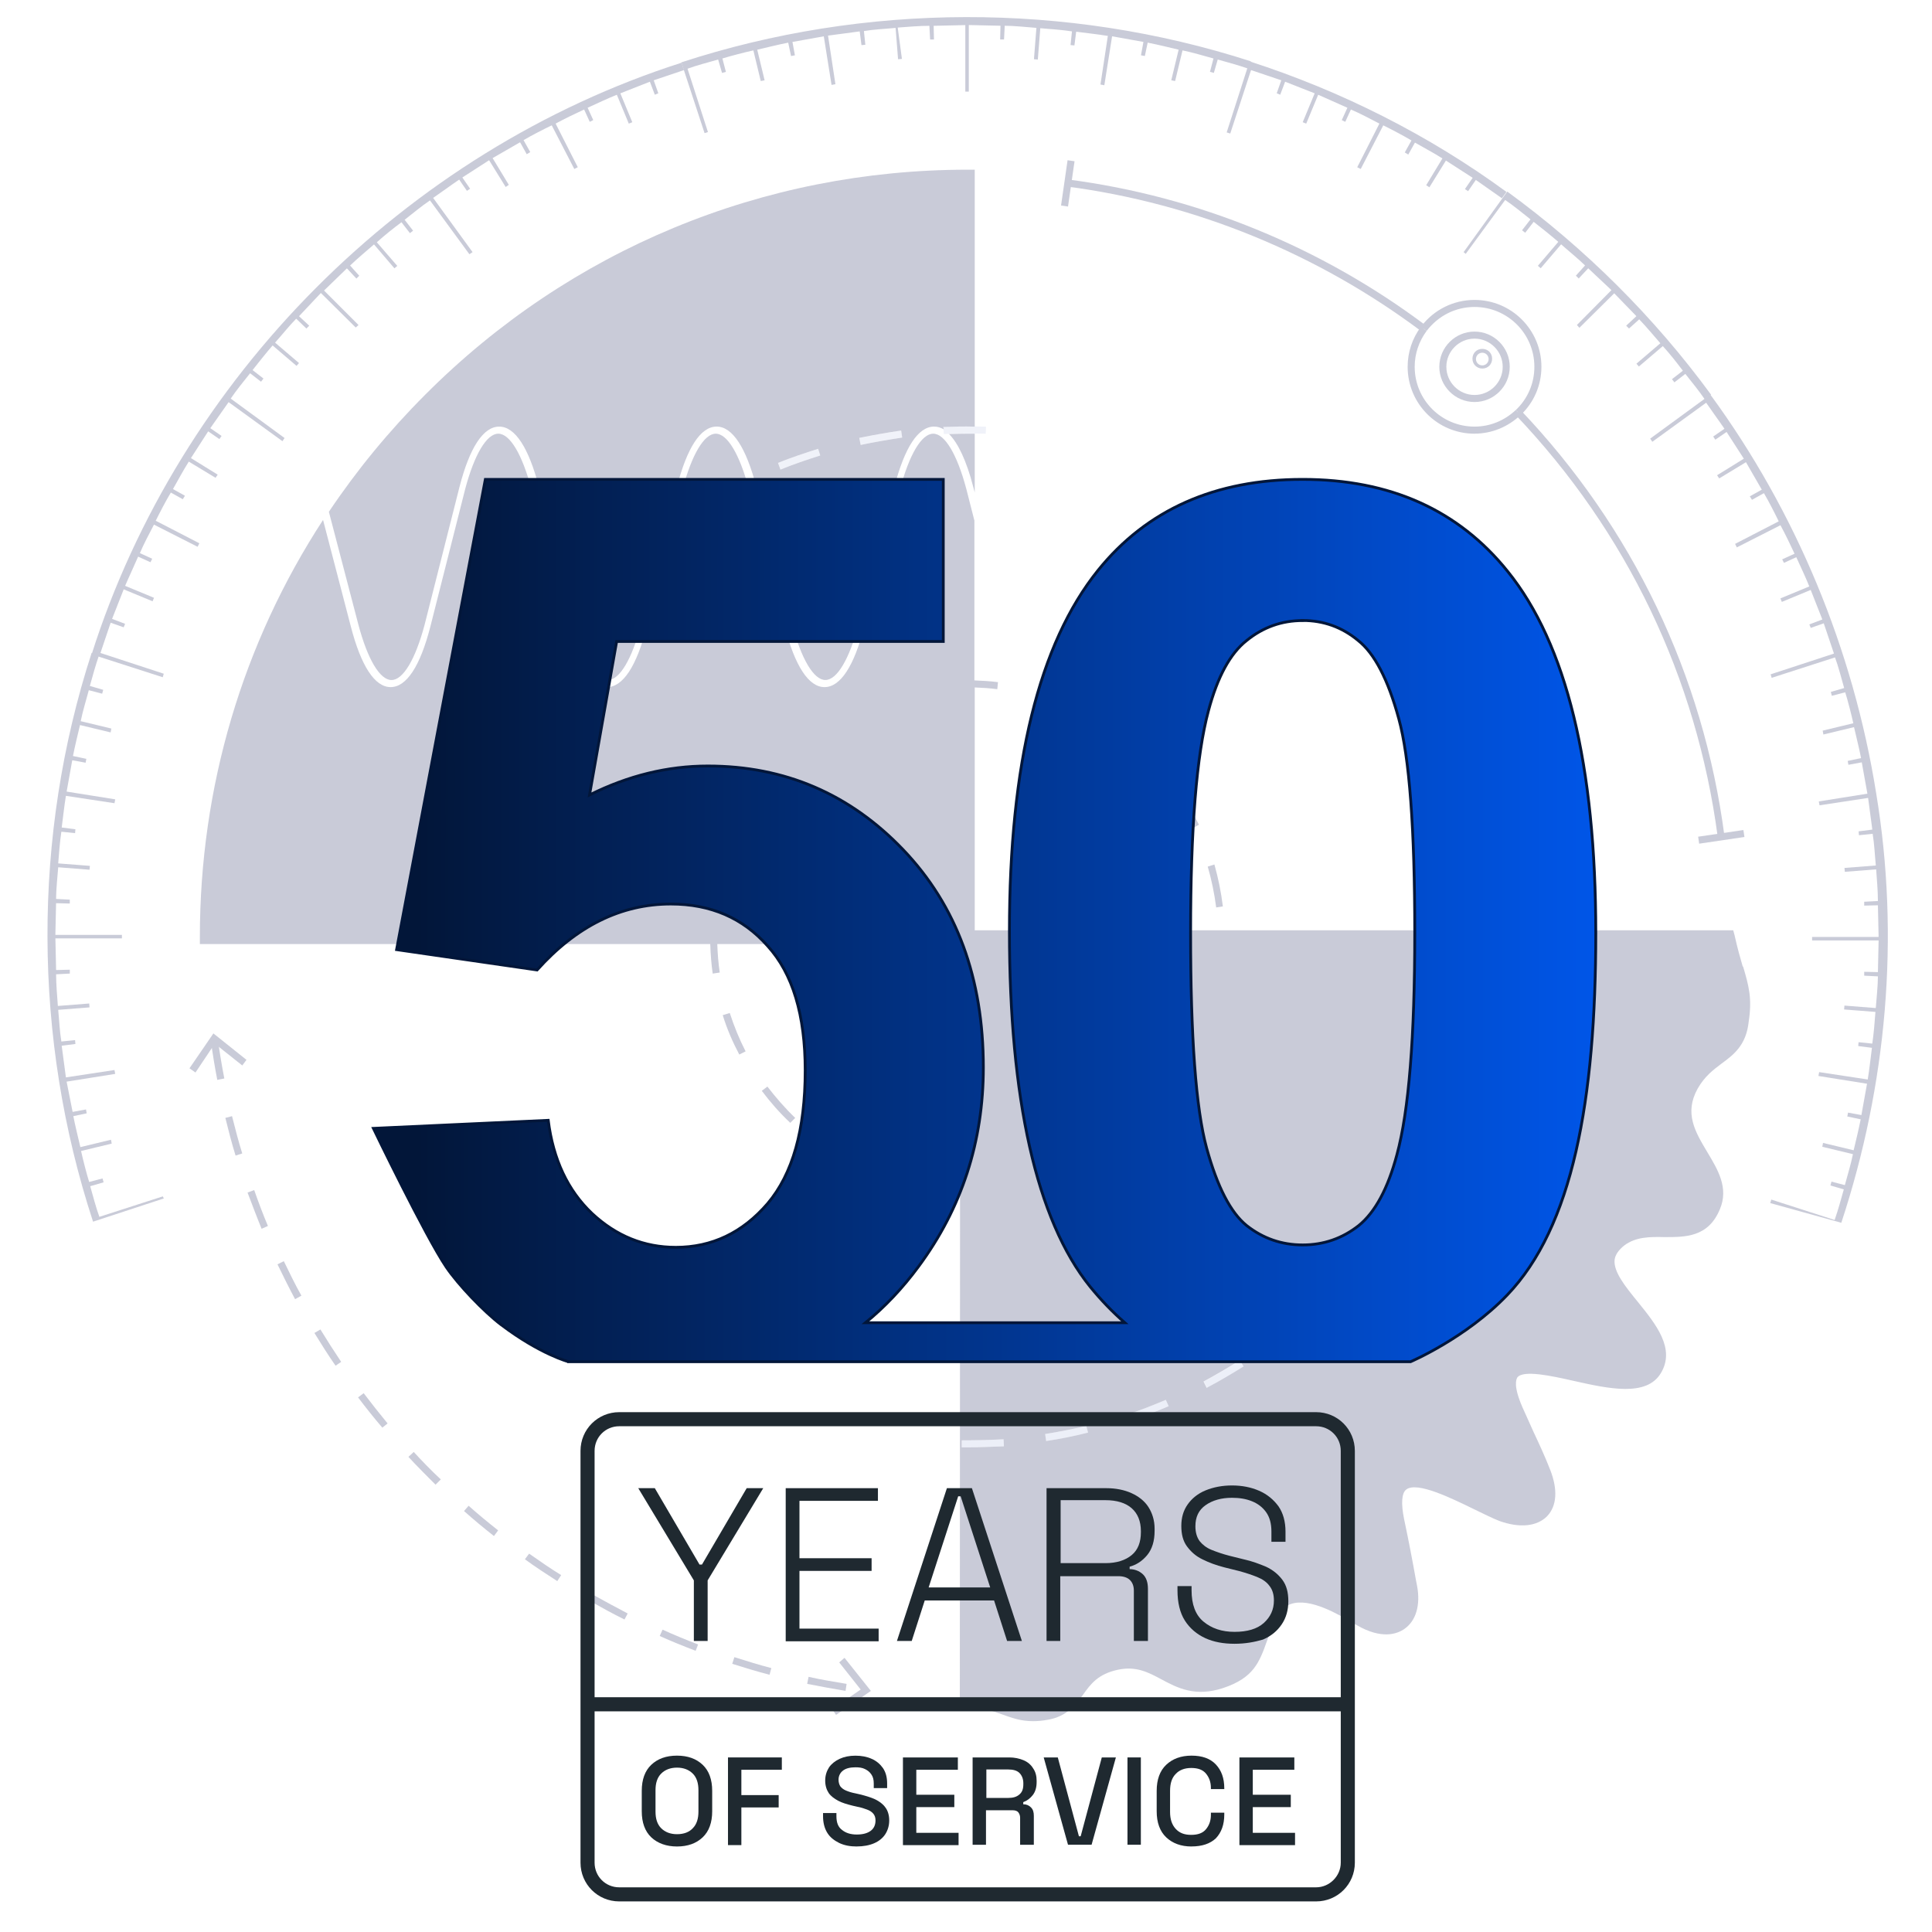<?xml version="1.0" encoding="UTF-8"?><svg id="Layer_1" xmlns="http://www.w3.org/2000/svg" width="518.49" height="518.49" xmlns:xlink="http://www.w3.org/1999/xlink" viewBox="0 0 518.49 518.49"><defs><linearGradient id="linear-gradient" x1="105.1" y1="240.05" x2="463.1" y2="240.05" gradientUnits="userSpaceOnUse"><stop offset="0" stop-color="#021639"/><stop offset="1" stop-color="#005eff"/></linearGradient><filter id="drop-shadow-1" x="84.36" y="112.88" width="360" height="268.32" filterUnits="userSpaceOnUse"><feOffset dx="7" dy="7"/><feGaussianBlur result="blur" stdDeviation="5"/><feFlood flood-color="#000" flood-opacity=".4"/><feComposite in2="blur" operator="in"/><feComposite in="SourceGraphic"/></filter></defs><path d="M259.7,388.43h-1.61v-1.89c3.68,0,7.56-.09,11.24-.28l.09,1.89c-3.21.09-6.52.28-9.73.28Z" fill="#eceff8"/><path d="M280.76,386.73l-.28-1.89c3.68-.57,7.37-1.32,11.05-2.17l.47,1.79c-3.68.94-7.46,1.7-11.24,2.27Z" fill="#eceff8"/><path d="M302.96,381.44l-.57-1.79c3.59-1.13,7.08-2.55,10.48-3.97l.76,1.7c-3.49,1.51-7.08,2.83-10.67,4.06Z" fill="#eceff8"/><path d="M323.93,372.46l-.85-1.7c3.31-1.79,6.52-3.68,9.73-5.67l1.04,1.61c-3.31,1.98-6.61,3.97-9.92,5.76Z" fill="#eceff8"/><path d="M343.01,360.09l-1.13-1.51c2.93-2.27,5.86-4.72,8.6-7.18l1.23,1.42c-2.74,2.55-5.67,5.01-8.69,7.27Z" fill="#eceff8"/><g opacity=".8"><path d="M226.92,453.79c-3.4-.57-6.9-1.23-10.3-1.89l.38-1.89c3.31.76,6.8,1.32,10.2,1.89l-.28,1.89ZM206.52,449.45c-3.31-.85-6.71-1.89-10.01-2.93l.57-1.79c3.31,1.04,6.61,2.08,9.92,2.93l-.47,1.79ZM186.68,443.02c-3.21-1.23-6.52-2.55-9.63-3.97l.76-1.7c3.12,1.42,6.33,2.74,9.54,3.97l-.66,1.7ZM167.6,434.62c-3.12-1.51-6.14-3.21-9.16-4.91l.94-1.61c3.02,1.7,6.05,3.31,9.07,4.91l-.85,1.61ZM149.56,424.32c-2.93-1.89-5.86-3.78-8.69-5.86l1.13-1.51c2.83,1.98,5.67,3.97,8.6,5.76l-1.04,1.61ZM132.56,412.23c-2.74-2.17-5.38-4.35-8.03-6.71l1.23-1.42c2.55,2.27,5.29,4.53,7.93,6.61l-1.13,1.51ZM116.88,398.44c-2.46-2.46-4.91-4.91-7.27-7.46l1.42-1.32c2.36,2.55,4.72,5.01,7.27,7.37l-1.42,1.42ZM102.61,383.14c-2.27-2.64-4.44-5.38-6.52-8.12l1.51-1.13c2.08,2.74,4.25,5.48,6.42,8.12l-1.42,1.13ZM90.05,366.51c-1.98-2.83-3.87-5.86-5.67-8.78l1.61-.94c1.79,2.93,3.68,5.86,5.57,8.69l-1.51,1.04ZM79.19,348.66c-1.61-3.02-3.21-6.23-4.72-9.35l1.7-.85c1.51,3.12,3.02,6.23,4.72,9.26l-1.7.94ZM70.21,329.77c-1.32-3.21-2.55-6.52-3.78-9.73l1.79-.66c1.13,3.21,2.36,6.52,3.68,9.63l-1.7.76ZM63.22,310.12c-1.04-3.31-1.89-6.71-2.74-10.11l1.79-.47c.85,3.31,1.7,6.71,2.74,10.01l-1.79.57ZM58.31,289.81c-.66-3.4-1.23-6.9-1.7-10.3l1.89-.28c.47,3.4,1.04,6.8,1.7,10.2l-1.89.38Z" fill="#bcbece"/><polygon points="50.85 286.7 52.46 287.83 57.65 280.08 65.02 285.94 66.15 284.43 57.27 277.34 50.85 286.7" fill="#bcbece"/><polygon points="224.37 460.22 223.33 458.7 230.98 453.42 225.22 446.14 226.64 444.91 233.72 453.79 224.37 460.22" fill="#bcbece"/><path d="M359.92,344.79l-1.42-1.32c2.55-2.74,5.01-5.57,7.37-8.5l1.51,1.13c-2.36,3.02-4.91,5.86-7.46,8.69Z" fill="#eceff8"/><path d="M373.99,326.84l-1.61-1.04c2.08-3.12,4.06-6.33,5.86-9.63l1.7.94c-1.79,3.31-3.78,6.61-5.95,9.73Z" fill="#eceff8"/><path d="M384.95,306.82l-1.7-.76c1.51-3.4,2.93-6.9,4.16-10.48l1.79.66c-1.32,3.59-2.64,7.18-4.25,10.58Z" fill="#eceff8"/><path d="M392.41,285.28l-1.79-.47c.94-3.59,1.7-7.37,2.36-11.05l1.89.28c-.76,3.87-1.51,7.56-2.46,11.24Z" fill="#eceff8"/><path d="M396.19,262.8l-1.89-.19c.28-3.68.47-7.46.47-11.24h1.89c0,3.87-.19,7.65-.47,11.43Z" fill="#eceff8"/><path d="M124.62,248.25h-1.89c.09-3.78.38-7.65.76-11.34l1.89.19c-.38,3.59-.66,7.37-.76,11.15Z" fill="#eceff8"/><path d="M126.98,225.86l-1.89-.38c.76-3.68,1.61-7.46,2.64-11.15l1.79.47c-.94,3.68-1.79,7.37-2.55,11.05Z" fill="#eceff8"/><path d="M133.12,204.23l-1.79-.66c1.32-3.59,2.83-7.08,4.44-10.48l1.7.85c-1.61,3.31-3.12,6.8-4.35,10.3Z" fill="#eceff8"/><path d="M142.66,183.83l-1.61-.94c1.89-3.31,3.97-6.52,6.14-9.63l1.51,1.04c-2.08,3.12-4.16,6.33-6.05,9.54Z" fill="#eceff8"/><path d="M155.51,165.41l-1.42-1.23c2.46-2.93,5.01-5.76,7.65-8.5l1.32,1.32c-2.64,2.74-5.2,5.57-7.56,8.41Z" fill="#eceff8"/><path d="M171.29,149.35l-1.23-1.42c2.83-2.46,5.86-4.91,8.88-7.08l1.13,1.51c-3.02,2.17-6.05,4.53-8.78,6.99Z" fill="#eceff8"/><path d="M189.42,136.03l-.94-1.61c3.21-1.98,6.61-3.87,10.01-5.57l.85,1.7c-3.49,1.7-6.8,3.59-9.92,5.48Z" fill="#eceff8"/><path d="M209.45,126.02l-.66-1.79c3.49-1.42,7.18-2.64,10.77-3.78l.57,1.79c-3.59,1.13-7.18,2.36-10.67,3.78Z" fill="#eceff8"/><path d="M230.98,119.41l-.38-1.89c3.68-.76,7.46-1.42,11.24-1.98l.28,1.89c-3.78.57-7.56,1.23-11.15,1.98Z" fill="#eceff8"/><path d="M253.28,116.48l-.09-1.89c3.78-.19,7.65-.19,11.43-.09l-.09,1.89c-3.78-.09-7.56-.09-11.24.09Z" fill="#eceff8"/><path d="M460.99,224.64c-5.67-42.79-24.37-81.9-54.31-113.35l1.32-1.32c30.13,31.64,49.12,71.22,54.79,114.39l-1.79.28Z" fill="#bcbece"/><rect x="455.8" y="223.63" width="12.28" height="1.89" transform="translate(-27.85 69.9) rotate(-8.4)" fill="#bcbece"/><path d="M381.55,88.99c-27.87-20.88-60.74-34.38-95.12-38.92l.28-1.89c34.76,4.53,67.92,18.14,95.97,39.2l-1.13,1.61Z" fill="#bcbece"/><rect x="280.41" y="48.26" width="12.28" height="1.89" transform="translate(197.04 325.83) rotate(-81.81)" fill="#bcbece"/><path d="M395.72,116.39c-9.92,0-17.95-8.03-17.95-17.95,0-3.87,1.23-7.65,3.59-10.77l1.51,1.13c-2.08,2.83-3.21,6.14-3.21,9.63,0,8.88,7.18,16.06,16.06,16.06,4.16,0,8.03-1.61,11.05-4.44l1.32,1.32c-3.4,3.21-7.75,5.01-12.37,5.01Z" fill="#bcbece"/><path d="M408.09,111.38l-1.32-1.32c3.21-3.02,5.01-7.18,5.01-11.62,0-8.88-7.18-16.06-16.06-16.06-5.1,0-9.73,2.36-12.85,6.42l-1.51-1.13c3.4-4.53,8.69-7.18,14.36-7.18,9.92,0,17.95,8.03,17.95,17.95,0,4.91-1.98,9.54-5.57,12.94Z" fill="#bcbece"/><path d="M395.72,107.89c-5.2,0-9.45-4.25-9.45-9.45s4.25-9.45,9.45-9.45,9.45,4.25,9.45,9.45-4.25,9.45-9.45,9.45ZM395.72,90.88c-4.16,0-7.56,3.4-7.56,7.56s3.4,7.56,7.56,7.56,7.56-3.4,7.56-7.56-3.4-7.56-7.56-7.56Z" fill="#bcbece"/><path d="M397.8,98.91c-1.42,0-2.64-1.13-2.64-2.64s1.13-2.64,2.64-2.64,2.64,1.13,2.64,2.64-1.13,2.64-2.64,2.64ZM397.8,94.66c-.94,0-1.7.76-1.7,1.7s.76,1.7,1.7,1.7,1.7-.76,1.7-1.7-.76-1.7-1.7-1.7Z" fill="#bcbece"/><path d="M43.67,321.08l-17,5.48c-.85-2.27-1.79-5.86-2.46-8.22l3.59-1.04-.28-1.04-3.59.94c-.66-2.08-1.7-6.14-2.17-8.31l8.22-1.98-.19-1.04-8.22,1.98c-.57-2.46-1.42-5.86-1.89-8.31l3.59-.76-.19-1.04-3.59.66-1.61-8.12,13.04-2.08-.19-1.04-13.04,1.98-1.13-8.5,3.68-.47-.09-1.04-3.68.38c-.47-2.83-.57-5.67-.85-8.5l8.41-.66-.09-1.04-8.41.66c-.19-2.83-.47-5.67-.47-8.5l3.68-.19v-1.04l-3.68.09-.19-8.5h17.85v-.94H14.86l.19-8.5,3.68.09v-1.04l-3.68-.19c0-2.46.38-6.05.57-8.5l8.41.66.09-1.04-8.5-.66c.19-2.55.47-6.05.85-8.5l3.68.38.09-1.04-3.68-.47c.38-2.83.66-5.67,1.13-8.5l13.04,1.98.19-1.04-13.04-2.08,1.51-8.41,3.59.66.19-1.04-3.59-.76c.57-2.83,1.23-5.57,1.89-8.31l8.22,1.98.19-1.04-8.22-1.98c.57-2.83,1.42-5.48,2.17-8.31l3.59.94.28-1.04-3.59-1.04c.76-2.74,1.51-5.48,2.46-8.22l-1.98-.66c-15.96,49.21-15.77,103.43.38,152.65l18.99-6.23-.28-.57Z" fill="#bcbece"/><path d="M43.96,180.81l-17-5.57c.94-2.74,1.79-5.38,2.74-8.12l3.49,1.23.38-.94-3.49-1.32,3.12-7.93,7.75,3.21.38-.94-7.75-3.21c1.13-2.64,2.36-5.2,3.49-7.84l3.31,1.51.47-.94-3.31-1.51c1.13-2.64,2.46-5.1,3.78-7.65l11.71,5.95.47-.94-11.71-6.05c1.13-2.27,2.74-5.38,4.06-7.56l3.21,1.79.57-.94-3.21-1.79c1.42-2.46,2.74-5.01,4.25-7.37l7.18,4.35.57-.85-7.18-4.44,4.63-7.18,3.02,2.08.57-.85-3.02-2.08,4.91-6.99,14.45,10.48.57-.85-14.45-10.58c1.32-1.98,3.68-4.91,5.2-6.8l2.93,2.27.66-.85-2.93-2.27c1.32-1.7,3.97-5.01,5.38-6.61l6.42,5.48.66-.76-6.42-5.48c1.61-1.79,3.97-4.72,5.67-6.42l2.74,2.64.76-.76-2.74-2.55,5.86-6.23,9.35,9.26.76-.66-9.26-9.26,6.14-5.95,2.55,2.74.76-.76-2.46-2.74c2.08-1.98,4.25-3.78,6.42-5.67l5.48,6.42.76-.66-5.48-6.33c2.08-1.89,4.35-3.68,6.61-5.38l2.27,2.93.85-.66-2.27-2.93c2.27-1.79,4.44-3.59,6.8-5.2l10.58,14.45.85-.57-10.58-14.55c2.36-1.61,4.63-3.31,6.99-4.91l2.08,3.02.85-.57-2.08-3.02,7.18-4.63,4.44,7.18.85-.57-4.35-7.18,7.37-4.25,1.79,3.21.94-.57-1.79-3.21c2.08-1.23,5.38-2.93,7.56-3.97l6.05,11.71.94-.47-5.95-11.71c2.27-1.23,5.38-2.74,7.65-3.78l1.51,3.31.94-.47-1.51-3.31c2.27-1.04,5.48-2.55,7.84-3.49l3.21,7.75.94-.38-3.21-7.75,7.93-3.12,1.32,3.49c.28-.09.66-.28.94-.38l-1.23-3.49,8.12-2.74-.66-1.98C108.75,40.54,48.11,101.46,24.59,175.61l19.08,6.14.28-.94Z" fill="#bcbece"/><path d="M189.99,35.44l-5.48-17c2.27-.85,5.86-1.79,8.22-2.46l1.04,3.59,1.04-.28-.94-3.59c2.08-.66,6.14-1.7,8.31-2.17l1.98,8.22,1.04-.19-1.98-8.22c2.46-.57,5.86-1.42,8.31-1.89l.76,3.59,1.04-.19-.66-3.59,8.41-1.51,2.08,13.04,1.04-.19-1.98-13.04,8.5-1.13.47,3.68,1.04-.09-.38-3.68c2.83-.47,5.67-.57,8.5-.85l.66,8.41,1.04-.09-1.13-8.41c2.83-.19,5.67-.47,8.5-.47l.19,3.68h1.04l-.09-3.68,8.5-.19v17.85h.94V6.72l8.5.19-.09,3.68h1.04l.19-3.68c2.46,0,6.05.38,8.5.57l-.66,8.41,1.04.09.66-8.41c2.55.19,6.05.47,8.5.85l-.38,3.68,1.04.09.47-3.68c2.83.38,5.67.66,8.5,1.13l-1.98,13.04,1.04.19,2.08-13.13,8.41,1.51-.66,3.59,1.04.19.76-3.59c2.83.57,5.57,1.23,8.31,1.89l-1.98,8.22,1.04.19,1.98-8.22c2.83.57,5.48,1.42,8.31,2.17l-.94,3.59,1.04.28,1.04-3.59c2.74.76,5.48,1.51,8.22,2.46l.66-1.98c-49.4-15.96-103.72-15.77-152.83.28l6.23,18.99.94-.28Z" fill="#bcbece"/><path d="M330.17,35.81l5.57-17c2.74.94,5.38,1.79,8.12,2.74l-1.23,3.49.94.38,1.32-3.49,7.93,3.12-3.21,7.75.94.38,3.21-7.75c2.64,1.13,5.2,2.36,7.84,3.49l-1.51,3.31.94.47,1.51-3.31c2.64,1.13,5.1,2.46,7.65,3.78l-5.95,11.71.94.47,6.05-11.71c2.27,1.13,5.38,2.74,7.56,4.06l-1.79,3.21.94.57,1.79-3.21c2.46,1.42,5.01,2.74,7.37,4.25l-4.35,7.18.85.57,4.44-7.18,7.18,4.63-2.08,3.02.85.57,2.08-3.02,6.99,4.91,1.23-1.7c-20.88-15.3-44.4-27.11-68.95-35.04l-6.14,19.08.94.28Z" fill="#bcbece"/><path d="M393.36,68.12l10.58-14.45c1.98,1.32,4.91,3.68,6.8,5.2l-2.27,2.93.85.66,2.27-2.93c1.7,1.32,5.01,3.97,6.61,5.38l-5.48,6.42.76.66,5.48-6.42c1.79,1.61,4.72,3.97,6.42,5.67l-2.46,2.74.76.76,2.55-2.74,6.23,5.86-9.26,9.35.66.76,9.35-9.26,5.95,6.14-2.74,2.55.76.76,2.74-2.46c1.98,2.08,3.78,4.25,5.67,6.42l-6.42,5.48.66.76,6.42-5.48c1.89,2.08,3.68,4.35,5.38,6.61l-2.93,2.27.66.85,2.93-2.27c1.79,2.27,3.59,4.44,5.2,6.8l1.7-1.23c-15.3-20.88-33.82-39.29-54.69-54.5l-11.71,16.25.57.47Z" fill="#bcbece"/><path d="M494.15,328.16c12.19-36.93,15.77-76.7,9.35-115.33-6.14-38.44-21.44-75.47-44.49-106.93l-16.15,11.81.57.85,14.45-10.48c1.61,2.36,3.31,4.63,4.91,6.99l-3.02,2.08.57.85,3.02-2.08,4.63,7.18-7.18,4.44.57.85,7.18-4.35,4.25,7.37-3.21,1.79.57.94,3.21-1.79c1.23,2.08,2.93,5.38,3.97,7.56l-11.71,6.05.47.94,11.71-5.95c1.23,2.27,2.74,5.38,3.78,7.65l-3.31,1.51.47.94,3.31-1.51c1.04,2.27,2.55,5.48,3.49,7.84l-7.75,3.21.38.94,7.75-3.21,3.12,7.93-3.49,1.32c.09.28.28.66.38.94l3.49-1.23,2.74,8.12-17,5.57.28.94,17-5.48c.85,2.27,1.79,5.86,2.46,8.22l-3.59,1.04.28,1.04,3.59-.94c.66,2.08,1.7,6.14,2.17,8.31l-8.22,1.98.19,1.04,8.22-1.98c.57,2.46,1.42,5.86,1.89,8.31l-3.59.76.19,1.04,3.59-.66,1.51,8.41-13.04,2.08.19,1.04,13.04-1.98,1.13,8.5-3.68.47.09,1.04,3.68-.38c.47,2.83.57,5.67.85,8.5l-8.41.66.09,1.04,8.41-.66c.19,2.83.47,5.67.47,8.5l-3.68.19v1.04l3.68-.09.19,8.5h-17.85v.94h17.85l-.19,8.5-3.68-.09v1.04l3.68.19c0,2.46-.38,6.05-.57,8.5l-8.41-.66-.09,1.04,8.41.66c-.19,2.55-.47,6.05-.85,8.5l-3.68-.38-.09,1.04,3.68.47c-.38,2.83-.66,5.67-1.13,8.5l-13.04-1.98-.19,1.04,13.04,2.08-1.51,8.41-3.59-.66-.19,1.04,3.59.76c-.57,2.83-1.23,5.57-1.89,8.31l-8.22-1.98-.19,1.04,8.22,1.98c-.57,2.83-1.42,5.48-2.17,8.31l-3.59-.94-.28,1.04,3.59,1.04c-.76,2.74-1.51,5.48-2.46,8.22l-17-5.48-.28.94,19.08,5.29Z" fill="#bcbece"/><path d="M261.59,132.16v-15.77c-2.27,0-4.63,0-6.9.09,2.46,2.46,4.72,7.27,6.52,14.26l.38,1.42Z" fill="#bcbece"/><path d="M253.18,114.59c2.74-.09,5.57-.19,8.41-.09V45.54h-1.89c-54.97,0-106.74,21.44-145.56,60.36-9.73,9.73-18.42,20.31-25.88,31.45l7.93,30.32c2.46,9.26,5.76,14.83,8.88,14.83s6.42-5.57,8.88-14.83l9.35-36.93c2.74-10.67,6.42-16.25,10.67-16.25s7.93,5.67,10.67,16.25l9.63,36.93c2.46,9.26,5.76,14.83,8.88,14.83s6.42-5.57,8.88-14.83l6.23-23.9c-2.36,1.79-4.63,3.68-6.9,5.57l-1.23-1.42c2.83-2.46,5.86-4.82,8.88-7.08l2.64-10.11c2.74-10.67,6.42-16.25,10.67-16.25s7.93,5.67,10.67,16.25l9.63,36.93c2.46,9.26,5.76,14.83,8.88,14.83s6.42-5.57,8.88-14.83l9.63-36.93c2.74-10.67,6.42-16.25,10.67-16.25.94,0,1.79.28,2.64.76l-.19-.66ZM155.51,165.41l-1.42-1.23c2.46-2.93,5.01-5.76,7.65-8.5l1.32,1.32c-2.64,2.74-5.2,5.57-7.56,8.41ZM209.45,126.02l-.66-1.79c3.49-1.42,7.18-2.64,10.77-3.78l.57,1.79c-3.59,1.13-7.18,2.36-10.67,3.78ZM230.98,119.41l-.38-1.89c3.68-.76,7.46-1.42,11.24-1.98l.28,1.89c-3.78.57-7.56,1.23-11.15,1.98Z" fill="#bcbece"/><path d="M308.44,202.63c-2.74-2.74-5.67-5.2-8.78-7.46l-1.13,1.51c3.02,2.17,5.86,4.63,8.5,7.18l1.42-1.23Z" fill="#bcbece"/><path d="M321.76,221.33c-1.7-3.4-3.68-6.71-5.86-9.82l-1.51,1.13c2.17,3.02,4.06,6.23,5.67,9.63l1.7-.94Z" fill="#bcbece"/><path d="M328.18,243.24c-.47-3.78-1.23-7.56-2.27-11.24l-1.79.57c1.04,3.59,1.79,7.27,2.27,10.96l1.79-.28Z" fill="#bcbece"/><path d="M289.83,189.4c-3.4-1.7-7.08-3.02-10.67-4.16l-.57,1.79c3.59,1.04,7.08,2.36,10.39,4.06l.85-1.7Z" fill="#bcbece"/><path d="M241.85,318.06c3.68.94,7.46,1.7,11.34,1.98l.19-1.89c-3.68-.38-7.37-1.04-10.96-1.98l-.57,1.89Z" fill="#bcbece"/><path d="M221.07,308.52c3.21,2.17,6.52,4.06,10.01,5.67l.76-1.7c-3.4-1.51-6.61-3.4-9.73-5.48l-1.04,1.51Z" fill="#bcbece"/><path d="M205.95,291.61l-1.51,1.13c2.27,3.02,4.82,5.95,7.65,8.6l1.32-1.32c-2.74-2.64-5.2-5.48-7.46-8.41Z" fill="#bcbece"/><path d="M193.96,272.43c1.13,3.68,2.64,7.18,4.44,10.58l1.7-.85c-1.7-3.31-3.12-6.8-4.25-10.3l-1.89.57Z" fill="#bcbece"/><path d="M467.7,259.4c-.66-2.27-1.42-4.91-2.17-8.31l-.38-1.42h-203.56v-65.18c2.08.09,4.06.19,6.05.47l.19-1.89c-2.08-.28-4.16-.38-6.33-.47v-42.88l-2.17-8.5c-2.46-9.26-5.76-14.83-8.88-14.83s-6.42,5.57-8.88,14.83l-9.63,36.93c-2.74,10.67-6.42,16.25-10.67,16.25s-7.93-5.67-10.67-16.25l-9.63-36.93c-2.46-9.26-5.76-14.83-8.88-14.83s-6.42,5.57-8.88,14.83l-9.63,36.93c-2.74,10.67-6.42,16.25-10.67,16.25s-7.93-5.67-10.67-16.25l-9.63-36.93c-2.46-9.26-5.76-14.83-8.88-14.83s-6.42,5.57-8.88,14.83l-9.35,36.93c-2.74,10.67-6.42,16.25-10.67,16.25s-7.93-5.67-10.67-16.25l-7.46-28.62c-21.54,33.06-33.06,71.6-33.06,111.93v1.89h136.97c.09,2.64.28,5.29.66,7.93l1.89-.28c-.38-2.55-.57-5.1-.66-7.65h65.18l-.09,203.65,1.51.28c4.35.85,7.18,1.89,9.63,2.74,2.93,1.04,5.2,1.89,8.5,1.89,1.13,0,2.46-.09,3.97-.38,5.1-.85,7.37-3.97,9.45-6.71,2.08-2.93,4.06-5.57,9.35-6.71,4.91-1.04,8.12.66,11.81,2.64,4.25,2.27,8.97,4.72,16.44,2.27,8.22-2.74,9.73-6.9,11.81-12.75.57-1.61,1.23-3.31,2.08-5.29,1.04-2.46,2.46-3.87,4.35-4.53,5.1-1.7,12.66,2.74,17.1,5.38l.47.28c6.8,3.97,10.96,2.36,12.85,1.04,3.12-2.17,4.35-6.42,3.4-11.52l-.28-1.42c-.94-5.29-2.08-11.24-3.21-16.53-.85-4.16-.66-6.99.57-7.93,2.93-2.27,12.37,2.46,18.04,5.2,2.74,1.32,5.01,2.46,6.9,3.21,5.48,1.98,10.11,1.51,12.85-1.23,2.64-2.74,2.93-7.18.85-12.47-1.32-3.4-2.93-6.9-4.53-10.3-.94-2.17-1.98-4.35-2.93-6.52-2.46-5.67-1.7-7.46-1.32-8.03,1.7-1.98,9.07-.38,14.92.94,9.63,2.17,19.65,4.35,23.52-1.98,4.06-6.61-1.32-13.22-6.14-19.18-3.31-4.06-6.61-8.12-6.23-11.34.19-1.32,1.04-2.55,2.55-3.78,3.12-2.36,6.9-2.36,10.86-2.27,5.48,0,11.71.09,14.83-7.46,2.46-5.76-.57-10.67-3.4-15.4-3.21-5.38-6.23-10.39-2.55-17,1.89-3.31,4.16-5.01,6.42-6.71,3.21-2.36,6.61-4.91,7.27-11.24.94-6.14.09-9.45-1.51-14.83ZM124.62,248.25h-1.89c.09-3.78.38-7.65.76-11.34l1.89.19c-.38,3.59-.66,7.37-.76,11.15ZM126.98,225.86l-1.89-.38c.76-3.68,1.61-7.46,2.64-11.15l1.79.47c-.94,3.68-1.79,7.37-2.55,11.05ZM133.03,204.23l-1.79-.66c1.32-3.59,2.83-7.08,4.44-10.48l1.7.85c-1.51,3.31-3.02,6.8-4.35,10.3ZM142.66,183.83l-1.61-.94c1.89-3.31,3.97-6.52,6.14-9.63l1.51,1.04c-2.17,3.12-4.16,6.33-6.05,9.54ZM189.33,136.03l-.94-1.61c3.21-1.98,6.61-3.87,10.01-5.57l.85,1.7c-3.4,1.7-6.71,3.59-9.92,5.48ZM259.7,388.43h-1.61v-1.89c3.68,0,7.56-.09,11.24-.28l.09,1.89c-3.21.09-6.52.28-9.73.28ZM280.76,386.73l-.28-1.89c3.68-.57,7.37-1.32,11.05-2.17l.47,1.79c-3.68.94-7.46,1.7-11.24,2.27ZM302.96,381.44l-.57-1.79c3.59-1.13,7.08-2.55,10.48-3.97l.76,1.7c-3.49,1.51-7.08,2.83-10.67,4.06ZM323.84,372.46l-.85-1.7c3.31-1.79,6.52-3.68,9.73-5.67l1.04,1.61c-3.21,1.98-6.52,3.97-9.92,5.76ZM343.01,360.09l-1.13-1.51c2.93-2.27,5.86-4.72,8.6-7.18l1.23,1.42c-2.74,2.55-5.67,5.01-8.69,7.27ZM359.92,344.79l-1.42-1.32c2.55-2.74,5.01-5.57,7.37-8.5l1.51,1.13c-2.36,3.02-4.91,5.86-7.46,8.69ZM373.99,326.84l-1.61-1.04c2.08-3.12,4.06-6.33,5.86-9.63l1.7.94c-1.89,3.31-3.87,6.61-5.95,9.73ZM384.95,306.82l-1.7-.76c1.51-3.4,2.93-6.9,4.16-10.48l1.79.66c-1.32,3.59-2.74,7.18-4.25,10.58ZM392.41,285.28l-1.79-.47c.94-3.59,1.7-7.37,2.36-11.05l1.89.28c-.76,3.87-1.51,7.56-2.46,11.24ZM396.19,262.8l-1.89-.19c.28-3.68.47-7.46.47-11.24h1.89c0,3.87-.19,7.65-.47,11.43Z" fill="#bcbece"/></g><path d="M186.21,440.38v-16.25l-14.92-24.75h4.44l12,20.5h.66l12-20.5h4.44l-14.92,24.75v16.25h-3.68Z" fill="#1f2930"/><path d="M210.86,440.38v-41h24.75v3.4h-21.06v15.4h19.36v3.4h-19.36v15.49h21.25v3.4h-24.94v-.09Z" fill="#1f2930"/><path d="M240.71,440.38l13.41-41h6.71l13.41,41h-3.97l-3.49-10.86h-18.61l-3.49,10.86h-3.97ZM249.21,426.02h16.53l-7.93-24.46h-.66l-7.93,24.46Z" fill="#1f2930"/><path d="M280.86,440.38v-41h16.06c2.55,0,4.82.47,6.71,1.32,1.89.85,3.49,2.08,4.53,3.68s1.7,3.59,1.7,5.86v.57c0,2.74-.66,4.91-1.98,6.52-1.32,1.61-2.93,2.64-4.72,3.12v.66c1.32,0,2.55.47,3.49,1.32.94.85,1.42,2.17,1.42,3.97v13.98h-3.78v-13.51c0-1.23-.38-2.17-1.04-2.83s-1.7-1.04-3.12-1.04h-15.59v17.38h-3.68ZM284.64,419.5h12c3.02,0,5.38-.76,7.08-2.17s2.46-3.49,2.46-6.14v-.28c0-2.64-.85-4.72-2.46-6.14s-3.97-2.17-7.08-2.17h-12v16.91Z" fill="#1f2930"/><path d="M331.3,441.14c-2.93,0-5.57-.47-7.84-1.51s-4.16-2.64-5.48-4.72-1.98-4.82-1.98-8.12v-1.13h3.78v1.13c0,3.78,1.04,6.61,3.21,8.41s4.91,2.74,8.31,2.74,6.05-.76,7.84-2.36c1.79-1.61,2.74-3.59,2.74-6.05,0-1.61-.38-2.93-1.23-3.97-.76-1.04-1.89-1.79-3.31-2.36-1.42-.57-3.12-1.13-4.91-1.61l-3.78-.94c-2.27-.57-4.25-1.32-5.95-2.17-1.79-.85-3.12-2.08-4.16-3.49s-1.51-3.21-1.51-5.48.57-4.16,1.7-5.76c1.13-1.61,2.74-2.93,4.82-3.78s4.44-1.32,7.08-1.32,5.1.47,7.27,1.42c2.17.94,3.87,2.36,5.2,4.16,1.23,1.79,1.89,4.06,1.89,6.8v2.74h-3.78v-2.74c0-2.17-.47-3.87-1.42-5.2s-2.17-2.27-3.78-2.93-3.4-.94-5.38-.94c-2.83,0-5.2.66-7.08,1.98-1.89,1.32-2.74,3.21-2.74,5.67,0,1.61.38,2.93,1.13,3.97.76.94,1.79,1.79,3.21,2.36,1.42.57,3.02,1.13,4.91,1.61l3.78.94c2.17.47,4.16,1.23,5.95,1.98,1.79.85,3.21,1.98,4.35,3.49,1.13,1.51,1.61,3.4,1.61,5.76s-.57,4.44-1.79,6.23-2.83,3.12-5.01,4.06c-2.27.66-4.72,1.13-7.65,1.13Z" fill="#1f2930"/><path d="M181.68,495.54c-2.83,0-5.2-.85-6.9-2.46-1.7-1.61-2.55-3.97-2.55-6.99v-5.48c0-3.02.85-5.38,2.55-6.99,1.7-1.61,3.97-2.46,6.9-2.46s5.2.85,6.9,2.46c1.7,1.61,2.55,3.97,2.55,6.99v5.48c0,3.02-.85,5.38-2.55,6.99-1.7,1.61-3.97,2.46-6.9,2.46ZM181.68,492.24c1.89,0,3.31-.57,4.25-1.61,1.04-1.04,1.51-2.55,1.51-4.44v-5.76c0-1.89-.47-3.4-1.51-4.44s-2.46-1.61-4.25-1.61-3.21.57-4.25,1.61-1.51,2.55-1.51,4.44v5.76c0,1.89.47,3.4,1.51,4.44,1.04,1.04,2.46,1.61,4.25,1.61Z" fill="#1f2930"/><path d="M195.37,495.07v-23.43h14.45v3.31h-10.86v6.8h10.01v3.31h-10.01v10.11h-3.59v-.09Z" fill="#1f2930"/><path d="M229.94,495.54c-1.79,0-3.31-.28-4.72-.94-1.32-.66-2.46-1.51-3.21-2.74-.76-1.23-1.13-2.74-1.13-4.44v-.85h3.59v.85c0,1.7.47,2.93,1.51,3.68,1.04.85,2.36,1.23,3.97,1.23,1.7,0,2.93-.38,3.78-1.04.85-.66,1.23-1.61,1.23-2.74,0-.76-.19-1.32-.57-1.79-.38-.47-.94-.85-1.7-1.13s-1.61-.57-2.64-.76l-1.23-.28c-1.51-.38-2.83-.76-3.87-1.32-1.04-.57-1.98-1.23-2.55-2.08-.57-.85-.94-1.98-.94-3.31,0-1.42.38-2.55,1.04-3.59.66-.94,1.61-1.7,2.83-2.27,1.23-.57,2.64-.85,4.25-.85s3.12.28,4.35.85c1.32.57,2.27,1.42,3.02,2.46.76,1.13,1.13,2.46,1.13,4.16v1.23h-3.59v-1.23c0-1.04-.19-1.79-.66-2.46s-.94-1.04-1.7-1.42-1.61-.47-2.55-.47c-1.42,0-2.55.28-3.31.85s-1.23,1.42-1.23,2.46c0,.76.19,1.32.47,1.79.38.47.85.85,1.51,1.13.66.28,1.51.57,2.55.76l1.23.28c1.51.38,2.83.76,4.06,1.32,1.13.57,2.08,1.23,2.74,2.17.66.85,1.04,2.08,1.04,3.49s-.38,2.64-1.04,3.68c-.66,1.04-1.7,1.89-3.02,2.46s-2.93.85-4.63.85Z" fill="#1f2930"/><path d="M242.32,495.07v-23.43h14.74v3.31h-11.15v6.71h10.2v3.31h-10.2v6.9h11.34v3.31h-14.92v-.09Z" fill="#1f2930"/><path d="M261.02,495.07v-23.43h9.82c1.42,0,2.74.28,3.87.76s1.98,1.23,2.55,2.17c.66.94.94,2.08.94,3.31v.38c0,1.51-.38,2.64-1.04,3.49-.66.85-1.51,1.51-2.55,1.89v.57c.85,0,1.51.28,2.08.85s.76,1.32.76,2.27v7.75h-3.68v-7.27c0-.57-.19-1.04-.47-1.42s-.85-.57-1.51-.57h-7.18v9.26h-3.59ZM264.71,482.51h5.86c1.32,0,2.27-.28,3.02-.94.76-.66,1.04-1.51,1.04-2.74v-.28c0-1.13-.38-2.08-1.04-2.74-.66-.66-1.7-.94-3.02-.94h-5.86v7.65Z" fill="#1f2930"/><path d="M286.62,495.07l-6.52-23.43h3.78l5.67,21.16h.47l5.67-21.16h3.78l-6.52,23.43h-6.33Z" fill="#1f2930"/><path d="M302.58,495.07v-23.43h3.59v23.43h-3.59Z" fill="#1f2930"/><path d="M319.77,495.54c-2.83,0-5.1-.85-6.8-2.46s-2.55-3.97-2.55-6.99v-5.48c0-3.02.85-5.38,2.55-6.99,1.7-1.61,3.97-2.46,6.8-2.46s5.01.76,6.52,2.36c1.51,1.61,2.27,3.68,2.27,6.42v.19h-3.59v-.28c0-1.61-.47-2.83-1.32-3.87s-2.17-1.51-3.97-1.51-3.21.57-4.16,1.61c-1.04,1.04-1.51,2.55-1.51,4.53v5.67c0,1.89.47,3.4,1.51,4.53s2.36,1.61,4.16,1.61,3.12-.47,3.97-1.51,1.32-2.27,1.32-3.87v-.57h3.59v.47c0,2.74-.76,4.82-2.27,6.42-1.51,1.42-3.68,2.17-6.52,2.17Z" fill="#1f2930"/><path d="M332.62,495.07v-23.43h14.74v3.31h-11.15v6.71h10.2v3.31h-10.2v6.9h11.34v3.31h-14.92v-.09Z" fill="#1f2930"/><path d="M353.21,378.98h-187.03c-5.76,0-10.39,4.63-10.39,10.39v110.52c0,5.76,4.63,10.39,10.39,10.39h187.03c5.76,0,10.39-4.63,10.39-10.39v-110.52c0-5.76-4.63-10.39-10.39-10.39ZM166.18,382.76h187.03c3.68,0,6.61,2.93,6.61,6.61v66.12h-200.25v-66.12c0-3.68,2.93-6.61,6.61-6.61ZM353.21,506.5h-187.03c-3.68,0-6.61-2.93-6.61-6.61v-40.62h200.25v40.62c0,3.59-3.02,6.61-6.61,6.61Z" fill="#1f2930"/><path d="M145.57,358.45h225.97s14.84-6.33,25.92-17.88c17.53-18.26,23.8-52.12,23.8-97.19s-7.88-77.53-23.64-97.03c-13.22-16.47-31.57-24.7-55.04-24.7s-41.76,8.13-54.88,24.38c-15.87,19.72-23.8,52.01-23.8,96.87s7.22,77.53,21.65,95.4c2.92,3.59,6.02,6.81,9.32,9.68h-69.61c5.21-4.24,9.97-9.28,14.27-15.11,11.58-15.66,17.37-33.47,17.37-53.42,0-23.93-7.17-43.39-21.5-58.39-14.33-15-31.81-22.49-52.43-22.49-10.81,0-21.39,2.59-31.76,7.77l7.28-41.19h87.66v-43.5h-122.9l-23.82,126.2,37.71,5.46c10.59-11.8,22.55-17.7,35.89-17.7,10.7,0,19.35,3.75,25.97,11.25,6.73,7.39,10.09,18.53,10.09,33.41,0,15.88-3.36,27.79-10.09,35.73-6.73,7.83-14.94,11.74-24.64,11.74-8.49,0-15.99-3.03-22.49-9.1-6.51-6.18-10.42-14.5-11.74-24.98l-46.92,2.16s14.02,29.05,19.54,37.21c3.22,4.76,10.16,12.02,14.74,15.48,10.54,7.96,18.08,9.93,18.08,9.93ZM342.59,159.52c5.62,0,10.58,1.79,14.88,5.36,4.41,3.47,8.04,10.46,10.91,20.97,2.87,10.4,4.3,29.58,4.3,57.54s-1.6,47.78-4.79,59.49c-2.42,9.1-5.84,15.44-10.25,19.02-4.41,3.47-9.42,5.2-15.04,5.2s-10.63-1.73-15.04-5.2c-4.3-3.47-7.88-10.4-10.74-20.8-2.87-10.51-4.3-29.74-4.3-57.7s1.6-47.84,4.79-59.65c2.42-9.1,5.84-15.39,10.25-18.85,4.41-3.58,9.42-5.36,15.04-5.36Z" fill="url(#linear-gradient)" filter="url(#drop-shadow-1)" stroke="#021639" stroke-miterlimit="10" stroke-width=".75"/></svg>